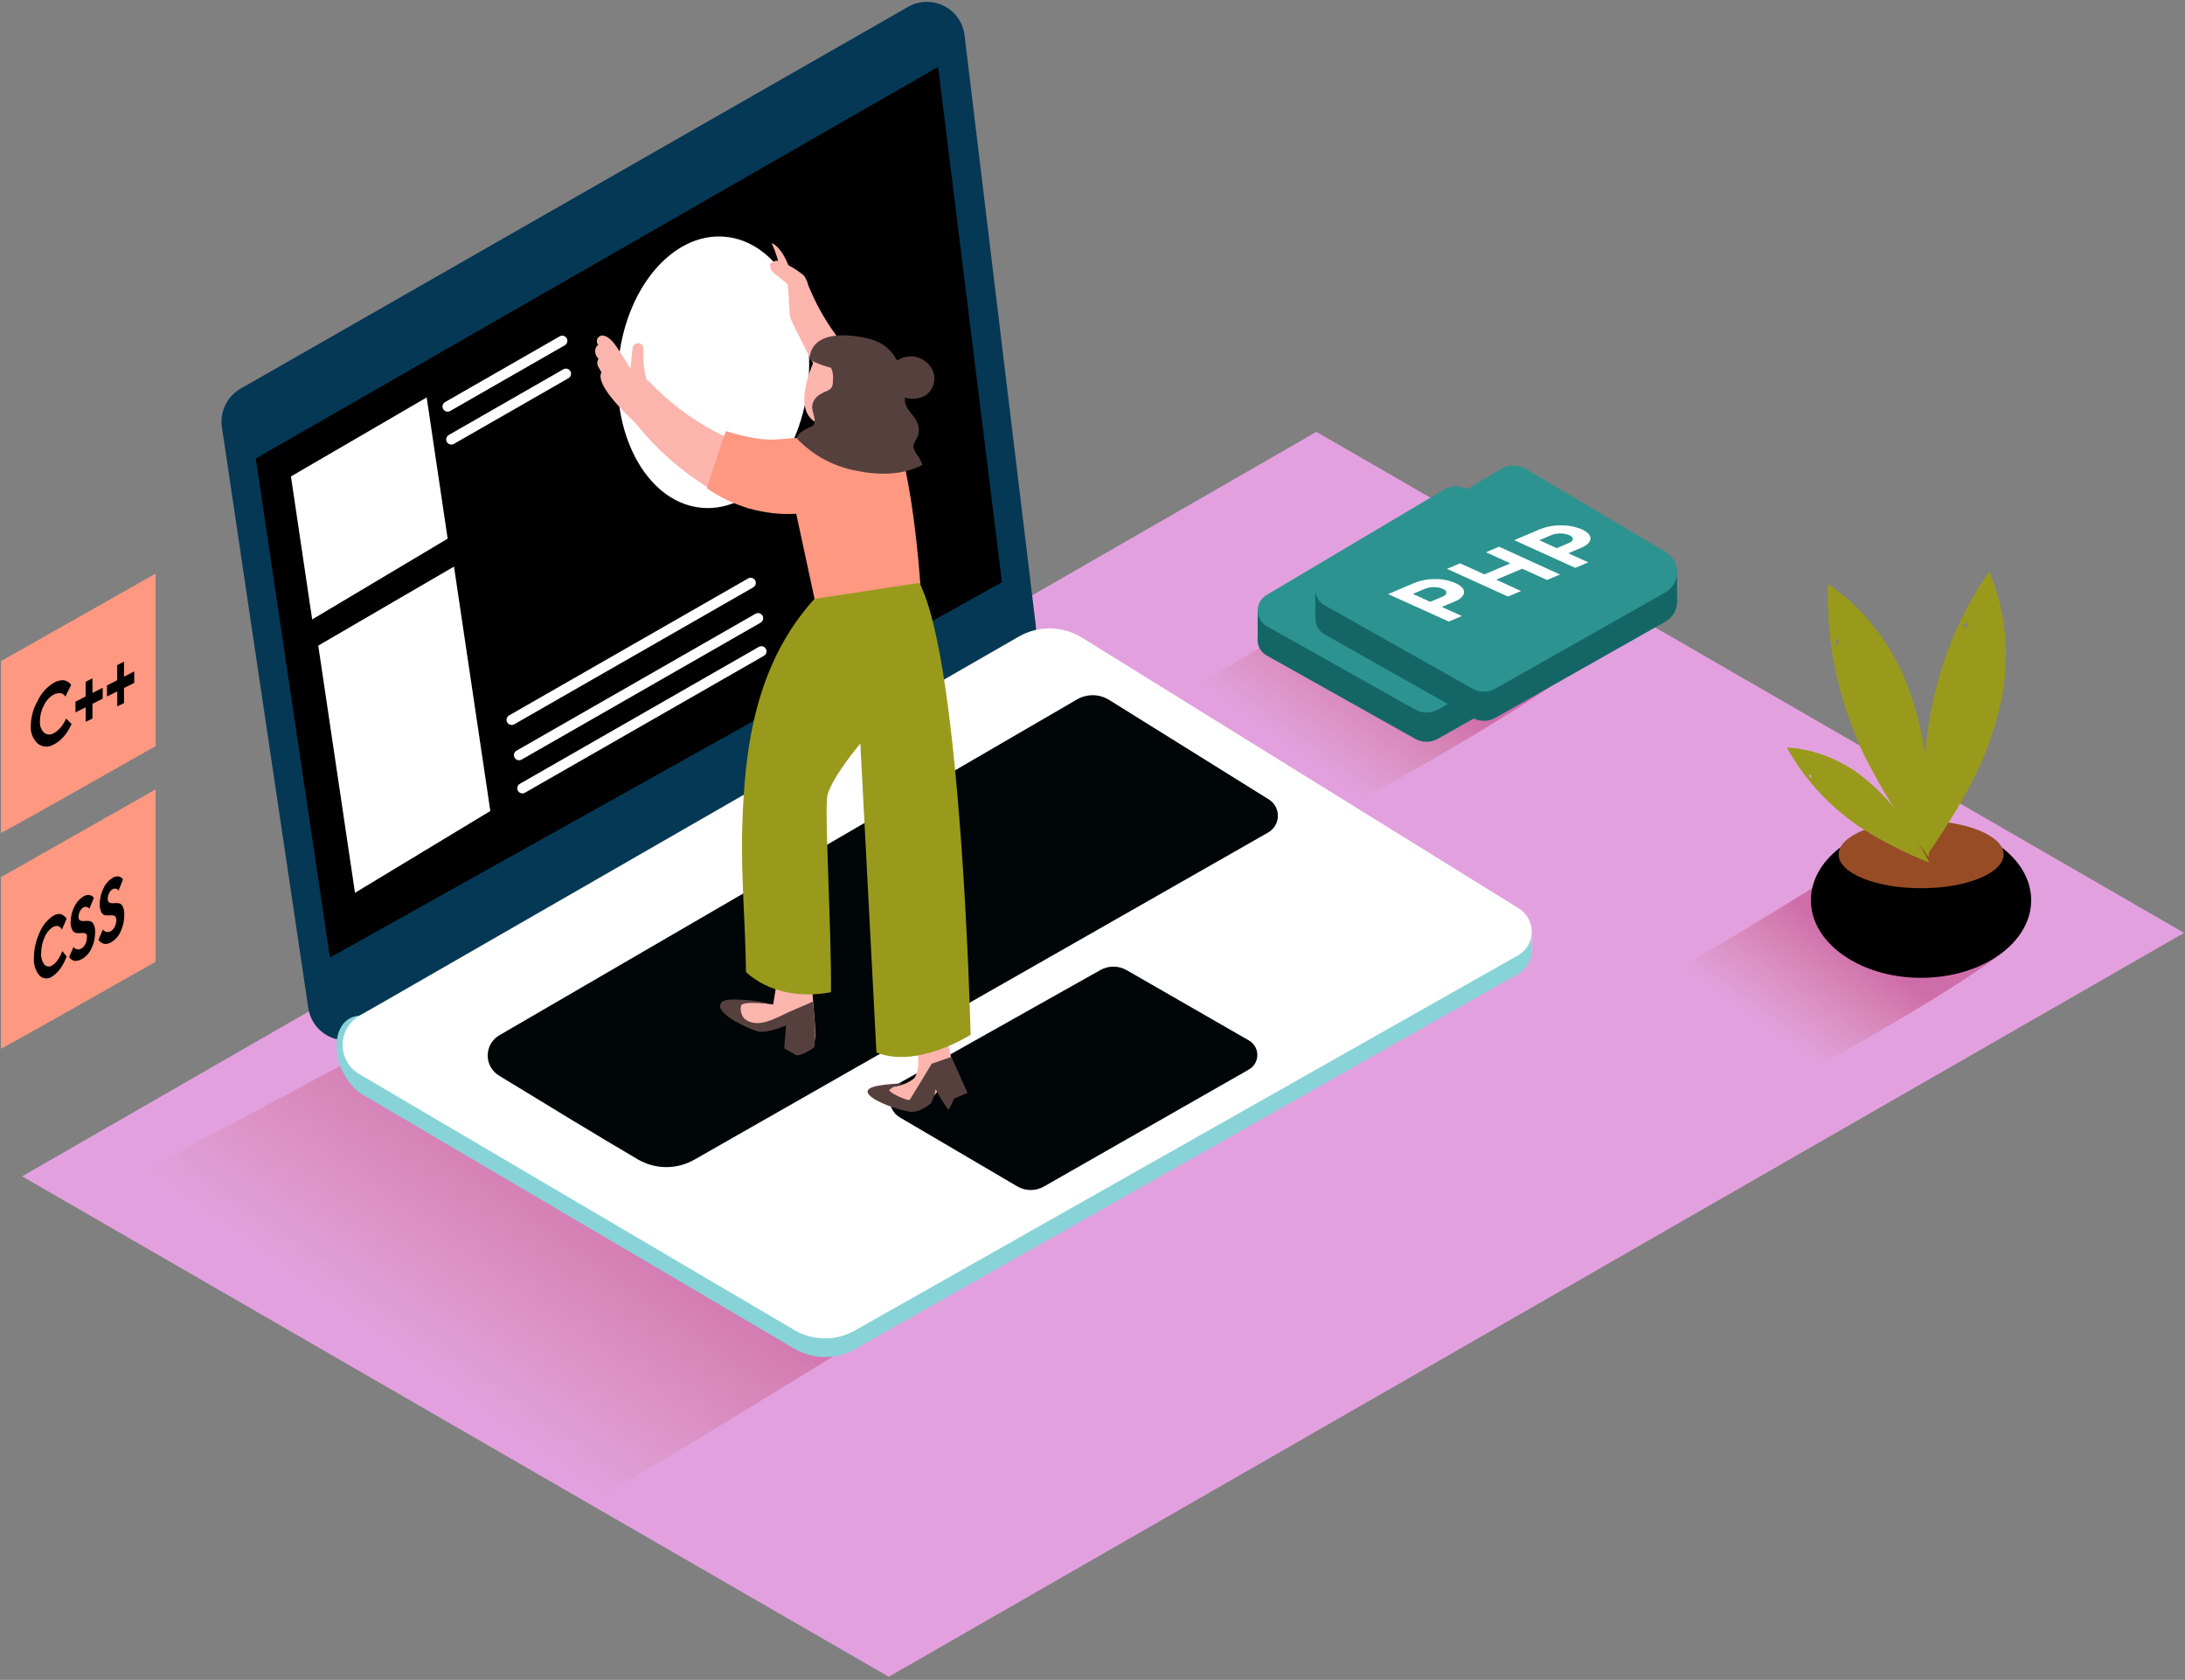 <svg width="320" height="246" viewBox="0 0 320 246" fill="none" xmlns="http://www.w3.org/2000/svg">
<rect x="0" y="0" width="320" height="246" fill="#808080" stroke="none"/>
<path d="M3.24 172.26L130.16 245.54L319.87 136.61L192.79 63.24L3.24 172.26Z" fill="#E2A1DE"/>
<path opacity="0.32" d="M198.32 86.42C189.46 92 181 96.94 172.6 102C181.25 106.77 193.24 113.54 199.13 117.19C204.89 114.09 224.56 103 231.62 97.19L198.32 86.42Z" fill="url(#paint0_linear_97_28)"/>
<path opacity="0.32" d="M265.5 130C257.98 134.7 250.81 138.93 243.66 143.19C251.01 147.24 261.18 152.99 266.19 156.09C271.08 153.45 287.79 144.04 293.77 139.09L265.5 130Z" fill="url(#paint1_linear_97_28)"/>
<path opacity="0.32" d="M87.3 219.45C99.82 212.7 143.69 184.96 156.12 178.05L68 146.36L11.5 176.58C24.56 183.45 69.17 208.24 87.3 219.45Z" fill="url(#paint2_linear_97_28)"/>
<path d="M45.14 147.55L32.5 62.55C32.336 61.446 32.509 60.318 32.996 59.314C33.483 58.309 34.261 57.475 35.23 56.92L133 1C133.795 0.547 134.689 0.297 135.604 0.272C136.518 0.248 137.425 0.45 138.242 0.861C139.06 1.272 139.763 1.879 140.29 2.627C140.816 3.375 141.149 4.242 141.26 5.15L151.68 91.49C151.823 92.57 151.646 93.669 151.169 94.648C150.693 95.628 149.938 96.446 149 97L53.41 151.6C52.622 152.054 51.734 152.308 50.825 152.339C49.916 152.369 49.014 152.176 48.197 151.776C47.38 151.376 46.674 150.782 46.141 150.045C45.608 149.308 45.264 148.451 45.14 147.55Z" fill="#053855"/>
<path d="M137.39 9.8L37.46 67.14L48.32 140.22L146.74 85.25L137.39 9.8Z" fill="black"/>
<path d="M224.37 136.04V139.31L222.71 141.35" fill="#ADCEE1"/>
<path d="M158.48 96.12L222.48 135.79C223.058 136.159 223.532 136.67 223.856 137.275C224.18 137.88 224.342 138.558 224.328 139.244C224.314 139.93 224.124 140.601 223.776 141.192C223.427 141.783 222.933 142.275 222.34 142.62L125.21 197.56C123.852 198.33 122.316 198.728 120.756 198.716C119.195 198.704 117.665 198.281 116.32 197.49L52.62 160C47.99 156.2 48.34 149 52.62 148.73L149.23 96C150.638 95.181 152.243 94.759 153.872 94.781C155.501 94.802 157.093 95.265 158.48 96.12Z" fill="#88D3D8"/>
<path d="M158.48 93.39L222.48 133.06C223.058 133.429 223.532 133.94 223.856 134.545C224.18 135.15 224.342 135.828 224.328 136.514C224.314 137.2 224.124 137.871 223.776 138.462C223.427 139.053 222.933 139.545 222.34 139.89L125.21 194.83C123.852 195.6 122.316 195.998 120.756 195.986C119.195 195.974 117.665 195.551 116.32 194.76L52.62 157.29C51.875 156.855 51.257 156.232 50.828 155.484C50.399 154.735 50.173 153.888 50.173 153.025C50.173 152.162 50.399 151.315 50.828 150.566C51.257 149.818 51.875 149.195 52.62 148.76L149.19 93.23C150.607 92.409 152.22 91.99 153.857 92.018C155.494 92.047 157.093 92.521 158.48 93.39Z" fill="white"/>
<path d="M162.41 102.48L185.81 117.06C186.226 117.317 186.568 117.679 186.803 118.108C187.037 118.538 187.155 119.021 187.146 119.511C187.137 120 187.001 120.478 186.751 120.899C186.501 121.32 186.145 121.668 185.72 121.91L101.72 169.8C100.464 170.525 99.04 170.907 97.59 170.907C96.14 170.907 94.716 170.525 93.46 169.8C88.06 166.65 78.76 160.98 73.07 157.5C72.562 157.19 72.143 156.754 71.854 156.233C71.566 155.712 71.418 155.125 71.425 154.53C71.432 153.935 71.594 153.352 71.894 152.838C72.195 152.324 72.624 151.898 73.14 151.6C90.14 141.72 145.56 109.49 157.69 102.45C158.405 102.025 159.222 101.803 160.054 101.808C160.886 101.814 161.7 102.046 162.41 102.48Z" fill="black"/>
<path d="M161.16 142.05L131.81 158.55C131.361 158.806 130.988 159.177 130.728 159.624C130.469 160.071 130.332 160.578 130.332 161.095C130.332 161.612 130.469 162.12 130.728 162.567C130.988 163.014 131.361 163.384 131.81 163.64L149 173.74C149.593 174.082 150.265 174.263 150.95 174.263C151.635 174.263 152.307 174.082 152.9 173.74L182.9 156.62C183.276 156.406 183.589 156.096 183.807 155.722C184.025 155.348 184.139 154.923 184.139 154.49C184.139 154.057 184.025 153.632 183.807 153.258C183.589 152.884 183.276 152.574 182.9 152.36L165 142.07C164.416 141.736 163.756 141.558 163.083 141.555C162.41 141.551 161.747 141.722 161.16 142.05Z" fill="black"/>
<path opacity="0.1" d="M162.41 102.48L185.81 117.06C186.226 117.317 186.568 117.679 186.803 118.108C187.037 118.538 187.155 119.021 187.146 119.511C187.137 120 187.001 120.478 186.751 120.899C186.501 121.32 186.145 121.668 185.72 121.91L101.72 169.8C100.464 170.525 99.04 170.907 97.59 170.907C96.14 170.907 94.716 170.525 93.46 169.8C88.06 166.65 78.76 160.98 73.07 157.5C72.562 157.19 72.143 156.754 71.854 156.233C71.566 155.712 71.418 155.125 71.425 154.53C71.432 153.935 71.594 153.352 71.894 152.838C72.195 152.324 72.624 151.898 73.14 151.6C90.14 141.72 145.56 109.49 157.69 102.45C158.405 102.025 159.222 101.803 160.054 101.808C160.886 101.814 161.7 102.046 162.41 102.48Z" fill="#053855"/>
<path opacity="0.1" d="M161.16 142.05L131.81 158.55C131.361 158.806 130.988 159.177 130.728 159.624C130.469 160.071 130.332 160.578 130.332 161.095C130.332 161.612 130.469 162.12 130.728 162.567C130.988 163.014 131.361 163.384 131.81 163.64L149 173.74C149.593 174.082 150.265 174.263 150.95 174.263C151.635 174.263 152.307 174.082 152.9 173.74L182.9 156.62C183.276 156.406 183.589 156.096 183.807 155.722C184.025 155.348 184.139 154.923 184.139 154.49C184.139 154.057 184.025 153.632 183.807 153.258C183.589 152.884 183.276 152.574 182.9 152.36L165 142.07C164.416 141.736 163.756 141.558 163.083 141.555C162.41 141.551 161.747 141.722 161.16 142.05Z" fill="#053855"/>
<path d="M281.34 143.19C290.248 143.19 297.47 138.104 297.47 131.83C297.47 125.556 290.248 120.47 281.34 120.47C272.432 120.47 265.21 125.556 265.21 131.83C265.21 138.104 272.432 143.19 281.34 143.19Z" fill="black"/>
<path d="M281.35 130.07C288.022 130.07 293.43 127.854 293.43 125.12C293.43 122.386 288.022 120.17 281.35 120.17C274.678 120.17 269.27 122.386 269.27 125.12C269.27 127.854 274.678 130.07 281.35 130.07Z" fill="#974C26"/>
<path d="M282.15 125.24C283.15 123.91 284.05 122.51 285.05 120.94C286.33 118.94 287.53 116.89 288.62 114.78C289.642 112.905 290.515 110.952 291.23 108.94C292.025 106.758 292.663 104.523 293.14 102.25C293.26 101.65 293.37 101.05 293.47 100.45C293.47 100.17 293.52 100.2 293.52 100.24C293.52 100.28 293.52 100.05 293.52 99.72C293.63 98.5 293.71 97.28 293.72 96.05C293.777 91.812 292.96 87.608 291.32 83.7C286.959 90.026 284.018 97.22 282.7 104.79C282.613 105.243 282.533 105.697 282.46 106.15C282.46 106.15 282.34 106.98 282.29 107.31L282.16 108.45C282.1 109.023 282.047 109.6 282 110.18C281.82 112.4 281.74 114.64 281.75 116.87C281.8 119.67 281.93 122.46 282.15 125.24ZM287.29 91.9C287.583 91.567 287.883 91.233 288.19 90.9C288.106 91.182 288.086 91.479 288.13 91.77C287.845 91.77 287.562 91.814 287.29 91.9Z" fill="#999A1C"/>
<path d="M282.46 125.44C282.54 123.81 282.58 122.11 282.58 120.26C282.58 117.89 282.47 115.51 282.25 113.15C282.083 111.02 281.749 108.907 281.25 106.83C280.743 104.565 280.074 102.34 279.25 100.17C279.03 99.6 278.8 99.04 278.56 98.48C278.45 98.22 278.47 98.24 278.49 98.28L278.24 97.82C277.67 96.74 277.08 95.66 276.43 94.63C274.188 91.035 271.23 87.941 267.74 85.54C267.488 93.218 268.9 100.859 271.88 107.94C272.053 108.367 272.23 108.79 272.41 109.21L272.89 110.28L273.4 111.28C273.66 111.8 273.927 112.313 274.2 112.82C275.25 114.82 276.39 116.71 277.6 118.58C279.15 120.94 280.77 123.22 282.46 125.44ZM268.76 94.62C268.827 94.18 268.907 93.743 269 93.31C269.083 93.591 269.226 93.85 269.42 94.07C269.173 94.218 268.95 94.403 268.76 94.62Z" fill="#999A1C"/>
<path d="M282.53 126.29C282.05 125.38 281.53 124.45 280.92 123.45C280.15 122.17 279.33 120.92 278.45 119.72C277.679 118.621 276.823 117.585 275.89 116.62C274.882 115.561 273.799 114.575 272.65 113.67L271.73 112.98C271.59 112.88 271.61 112.88 271.63 112.89L271.35 112.72C270.69 112.32 270.03 111.93 269.35 111.58C266.978 110.363 264.381 109.648 261.72 109.48C264.064 113.704 267.295 117.372 271.19 120.23L271.89 120.74L272.49 121.16L273.1 121.55L274.03 122.12C275.237 122.84 276.47 123.507 277.73 124.12C279.3 124.94 280.9 125.64 282.53 126.29ZM265.18 114.08C265.073 113.82 264.977 113.56 264.89 113.3C265.025 113.423 265.186 113.515 265.36 113.57C265.277 113.73 265.22 113.902 265.19 114.08H265.18Z" fill="#999A1C"/>
<path d="M282.15 125.24C283.15 123.91 284.05 122.51 285.05 120.94C286.33 118.94 287.53 116.89 288.62 114.78C289.642 112.905 290.515 110.952 291.23 108.94C292.025 106.758 292.663 104.523 293.14 102.25C293.26 101.65 293.37 101.05 293.47 100.45C293.47 100.17 293.52 100.2 293.52 100.24C293.52 100.28 293.52 100.05 293.52 99.72C293.63 98.5 293.71 97.28 293.72 96.05C293.777 91.812 292.96 87.608 291.32 83.7C286.959 90.026 284.018 97.22 282.7 104.79C282.613 105.243 282.533 105.697 282.46 106.15C282.46 106.15 282.34 106.98 282.29 107.31L282.16 108.45C282.1 109.023 282.047 109.6 282 110.18C281.82 112.4 281.74 114.64 281.75 116.87C281.8 119.67 281.93 122.46 282.15 125.24ZM287.29 91.9C287.583 91.567 287.883 91.233 288.19 90.9C288.106 91.182 288.086 91.479 288.13 91.77C287.845 91.77 287.562 91.814 287.29 91.9Z" fill="#999A1C"/>
<path d="M282.46 125.44C282.54 123.81 282.58 122.11 282.58 120.26C282.58 117.89 282.47 115.51 282.25 113.15C282.083 111.02 281.749 108.907 281.25 106.83C280.743 104.565 280.074 102.34 279.25 100.17C279.03 99.6 278.8 99.04 278.56 98.48C278.45 98.22 278.47 98.24 278.49 98.28L278.24 97.82C277.67 96.74 277.08 95.66 276.43 94.63C274.188 91.035 271.23 87.941 267.74 85.54C267.488 93.218 268.9 100.859 271.88 107.94C272.053 108.367 272.23 108.79 272.41 109.21L272.89 110.28L273.4 111.28C273.66 111.8 273.927 112.313 274.2 112.82C275.25 114.82 276.39 116.71 277.6 118.58C279.15 120.94 280.77 123.22 282.46 125.44ZM268.76 94.62C268.827 94.18 268.907 93.743 269 93.31C269.083 93.591 269.226 93.85 269.42 94.07C269.173 94.218 268.95 94.403 268.76 94.62Z" fill="#999A1C"/>
<path d="M282.53 126.29C282.05 125.38 281.53 124.45 280.92 123.45C280.15 122.17 279.33 120.92 278.45 119.72C277.679 118.621 276.823 117.585 275.89 116.62C274.882 115.561 273.799 114.575 272.65 113.67L271.73 112.98C271.59 112.88 271.61 112.88 271.63 112.89L271.35 112.72C270.69 112.32 270.03 111.93 269.35 111.58C266.978 110.363 264.381 109.648 261.72 109.48C264.064 113.704 267.295 117.372 271.19 120.23L271.89 120.74L272.49 121.16L273.1 121.55L274.03 122.12C275.237 122.84 276.47 123.507 277.73 124.12C279.3 124.94 280.9 125.64 282.53 126.29ZM265.18 114.08C265.073 113.82 264.977 113.56 264.89 113.3C265.025 113.423 265.186 113.515 265.36 113.57C265.277 113.73 265.22 113.902 265.19 114.08H265.18Z" fill="#999A1C"/>
<path d="M22.78 84L0.14 96.82V122C3.59 120.15 16.7 112.72 22.79 109.26L22.78 84Z" fill="#FE9881"/>
<path d="M22.78 115.6L0.14 128.45V153.58C3.59 151.73 16.7 144.3 22.79 140.84L22.78 115.6Z" fill="#FE9881"/>
<path d="M185.48 91.42L211.48 75.98C212.008 75.667 212.611 75.501 213.225 75.501C213.839 75.501 214.442 75.667 214.97 75.98L235.52 88.18C236.034 88.486 236.458 88.922 236.751 89.443C237.044 89.965 237.195 90.554 237.188 91.152C237.182 91.75 237.02 92.336 236.716 92.852C236.413 93.367 235.98 93.794 235.46 94.09L210.6 108.18C210.087 108.469 209.509 108.621 208.92 108.621C208.331 108.621 207.753 108.469 207.24 108.18L185.53 96C185.122 95.775 184.781 95.446 184.541 95.046C184.302 94.647 184.173 94.19 184.168 93.725C184.163 93.259 184.282 92.8 184.512 92.395C184.743 91.99 185.077 91.653 185.48 91.42Z" fill="#146666"/>
<path d="M184.19 93.65V89.4L187.12 90.32L186.26 93.74L184.19 93.65Z" fill="#146666"/>
<path d="M237.16 90.84V86.86L234.69 88.02L235.85 90.32L237.16 90.84Z" fill="#146666"/>
<path d="M185.48 87.14L211.48 71.7C212.008 71.386 212.611 71.221 213.225 71.221C213.839 71.221 214.442 71.386 214.97 71.7L235.52 83.9C236.034 84.206 236.458 84.642 236.751 85.163C237.044 85.685 237.195 86.274 237.188 86.872C237.182 87.47 237.02 88.056 236.716 88.572C236.413 89.087 235.98 89.514 235.46 89.81L210.6 103.9C210.087 104.189 209.509 104.341 208.92 104.341C208.331 104.341 207.753 104.189 207.24 103.9L185.53 91.7C185.127 91.474 184.79 91.145 184.554 90.748C184.318 90.35 184.191 89.897 184.186 89.434C184.181 88.972 184.298 88.516 184.525 88.113C184.752 87.71 185.082 87.375 185.48 87.14Z" fill="#2C9390"/>
<path d="M207.69 81.76L210.62 80.51L216.81 92.4L213.88 93.65L207.69 81.76Z" fill="white"/>
<path d="M222 84.73C223.333 84.705 224.657 84.953 225.89 85.46C226.89 85.92 227.43 86.46 227.43 87.19C227.43 87.92 226.89 88.46 225.79 88.92C223.237 89.826 220.446 89.802 217.91 88.85C216.91 88.39 216.38 87.85 216.37 87.12C216.36 86.39 216.9 85.85 218 85.38C219.273 84.886 220.636 84.665 222 84.73ZM224.24 87.19C224.24 86.91 224 86.67 223.53 86.45C223.01 86.223 222.448 86.107 221.88 86.11C221.316 86.086 220.754 86.181 220.23 86.39C219.76 86.59 219.52 86.83 219.53 87.1C219.54 87.37 219.77 87.62 220.24 87.84C220.761 88.066 221.323 88.181 221.89 88.18C222.454 88.204 223.016 88.109 223.54 87.9C224.01 87.7 224.24 87.46 224.24 87.19Z" fill="white"/>
<path d="M208.21 87C208.21 87.69 207.66 88.27 206.57 88.74C204.013 89.646 201.218 89.618 198.68 88.66C197.68 88.19 197.15 87.66 197.14 86.93C197.13 86.2 197.69 85.66 198.78 85.2C201.332 84.289 204.125 84.314 206.66 85.27C207.69 85.77 208.2 86.35 208.21 87ZM201.02 87.66C201.541 87.885 202.103 88.001 202.67 88C203.234 88.022 203.795 87.927 204.32 87.72C204.79 87.52 205.02 87.28 205.02 87.01C205.02 86.74 204.78 86.49 204.31 86.27C203.255 85.839 202.077 85.821 201.01 86.22C200.54 86.42 200.31 86.66 200.31 86.93C200.31 87.2 200.55 87.45 201.02 87.67" fill="white"/>
<path d="M193.92 88.36L219.92 72.92C220.448 72.607 221.051 72.441 221.665 72.441C222.279 72.441 222.882 72.607 223.41 72.92L243.96 85.12C244.474 85.426 244.898 85.862 245.191 86.383C245.484 86.905 245.635 87.494 245.628 88.092C245.622 88.69 245.46 89.276 245.156 89.792C244.853 90.307 244.42 90.734 243.9 91.03L219 105.12C218.487 105.409 217.909 105.561 217.32 105.561C216.731 105.561 216.153 105.409 215.64 105.12L194 92.91C193.597 92.686 193.26 92.36 193.023 91.965C192.786 91.57 192.657 91.119 192.649 90.658C192.641 90.197 192.754 89.743 192.977 89.339C193.2 88.936 193.525 88.598 193.92 88.36Z" fill="#146666"/>
<path d="M192.63 90.59L192.64 86.34L195.57 87.26L194.71 90.68L192.63 90.59Z" fill="#146666"/>
<path d="M245.61 87.78V83.8L243.13 84.96L244.3 87.26L245.61 87.78Z" fill="#146666"/>
<path d="M193.92 84.08L219.92 68.64C220.448 68.327 221.051 68.161 221.665 68.161C222.279 68.161 222.882 68.327 223.41 68.64L243.96 80.84C244.474 81.146 244.898 81.582 245.191 82.103C245.484 82.625 245.634 83.214 245.628 83.812C245.622 84.41 245.46 84.996 245.156 85.512C244.853 86.027 244.42 86.454 243.9 86.75L219 100.84C218.487 101.129 217.909 101.281 217.32 101.281C216.731 101.281 216.153 101.129 215.64 100.84L194 88.64C193.595 88.417 193.256 88.09 193.017 87.694C192.779 87.298 192.649 86.846 192.64 86.383C192.632 85.921 192.746 85.464 192.971 85.06C193.196 84.656 193.523 84.317 193.92 84.08Z" fill="#2C9390"/>
<path d="M210.17 84.8C211.2 84.785 212.222 84.986 213.17 85.39C214.02 85.78 214.43 86.23 214.41 86.74C214.39 87.25 213.91 87.74 212.99 88.1L211.16 88.88L214.09 90.21L212.18 91.02L203.29 87L207.03 85.41C208.024 84.994 209.093 84.786 210.17 84.8ZM211.83 86.8C211.83 86.58 211.66 86.39 211.3 86.23C210.892 86.058 210.453 85.972 210.01 85.98C209.558 85.97 209.109 86.051 208.69 86.22L206.92 86.97L209.47 88.13L211.24 87.38C211.62 87.22 211.81 87.03 211.82 86.81" fill="white"/>
<path d="M219.54 80.06L228.47 84.13L226.56 84.93L222.93 83.28L219.13 84.89L222.76 86.55L220.85 87.36L211.92 83.3L213.83 82.49L217.4 84.11L221.2 82.5L217.63 80.87L219.54 80.06Z" fill="white"/>
<path d="M228.69 76.94C229.72 76.925 230.742 77.126 231.69 77.53C232.54 77.92 232.95 78.37 232.93 78.88C232.91 79.39 232.43 79.88 231.51 80.24L229.68 81.02L232.61 82.35L230.7 83.16L221.77 79.1L225.51 77.51C226.519 77.102 227.602 76.908 228.69 76.94ZM230.35 78.94C230.35 78.72 230.18 78.53 229.82 78.37C229.412 78.198 228.973 78.112 228.53 78.12C228.078 78.11 227.629 78.191 227.21 78.36L225.44 79.11L227.99 80.27L229.76 79.52C230.14 79.36 230.33 79.17 230.34 78.95" fill="white"/>
<path d="M8.79 99.65C9.027 99.593 9.273 99.593 9.51 99.65C9.685 99.712 9.852 99.792 10.01 99.89C10.128 99.961 10.233 100.053 10.32 100.16L10.42 100.29L9.58 102L9.51 101.9C9.451 101.829 9.384 101.766 9.31 101.71C9.209 101.626 9.094 101.562 8.97 101.52C8.808 101.488 8.642 101.488 8.48 101.52C8.266 101.541 8.058 101.606 7.87 101.71C7.241 102.074 6.738 102.622 6.43 103.28C6.051 103.984 5.852 104.77 5.85 105.57C5.818 105.878 5.854 106.19 5.954 106.483C6.054 106.777 6.216 107.045 6.43 107.27C6.629 107.44 6.878 107.54 7.14 107.557C7.401 107.573 7.661 107.504 7.88 107.36C8.113 107.241 8.329 107.089 8.52 106.91C8.708 106.741 8.879 106.553 9.03 106.35C9.163 106.163 9.283 105.983 9.39 105.81C9.474 105.672 9.547 105.528 9.61 105.38L9.68 105.22L10.48 106.01L10.38 106.25C10.333 106.35 10.23 106.54 10.07 106.82C9.914 107.091 9.74 107.351 9.55 107.6C9.331 107.878 9.086 108.136 8.82 108.37C8.542 108.626 8.229 108.842 7.89 109.01C7.531 109.245 7.105 109.358 6.677 109.333C6.248 109.308 5.839 109.146 5.51 108.87C5.157 108.536 4.884 108.128 4.711 107.674C4.538 107.22 4.469 106.734 4.51 106.25C4.536 104.982 4.879 103.74 5.51 102.64C6.01 101.544 6.829 100.624 7.86 100C8.146 99.827 8.461 99.708 8.79 99.65Z" fill="black"/>
<path d="M12.55 105.71V103.57L11.05 104.32V102.76L12.54 101.99V99.85L13.54 99.32V101.48L15.04 100.71V102.31L13.54 103.06V105.22L12.55 105.71Z" fill="black"/>
<path d="M17.17 103.44V101.24L15.67 101.99V100.38L17.16 99.61V97.41L18.16 96.88V99.09L19.66 98.32V100L18.16 100.75V102.96L17.17 103.44Z" fill="black"/>
<path d="M8.44 133.86C8.634 133.819 8.836 133.836 9.02 133.91C9.162 133.974 9.296 134.055 9.42 134.15C9.517 134.222 9.602 134.31 9.67 134.41L9.75 134.54L9.07 136.13L9 136C8.954 135.931 8.9 135.867 8.84 135.81C8.76 135.729 8.665 135.664 8.56 135.62C8.432 135.589 8.298 135.589 8.17 135.62C7.991 135.639 7.82 135.7 7.67 135.8C7.136 136.178 6.729 136.707 6.5 137.32C6.189 138.029 6.029 138.796 6.03 139.57C5.974 140.169 6.142 140.767 6.5 141.25C6.643 141.413 6.844 141.515 7.06 141.534C7.276 141.552 7.491 141.486 7.66 141.35C7.854 141.233 8.029 141.089 8.18 140.92C8.334 140.75 8.471 140.566 8.59 140.37C8.697 140.19 8.793 140.017 8.88 139.85C8.949 139.714 9.009 139.574 9.06 139.43L9.12 139.27L9.76 140.05L9.67 140.29C9.63 140.39 9.547 140.577 9.42 140.85C9.295 141.111 9.155 141.365 9 141.61C8.826 141.877 8.628 142.128 8.41 142.36C8.193 142.603 7.94 142.812 7.66 142.98C7.38 143.199 7.028 143.304 6.674 143.274C6.319 143.245 5.99 143.082 5.75 142.82C5.167 142.089 4.888 141.161 4.97 140.23C4.975 139.005 5.241 137.795 5.75 136.68C6.136 135.676 6.807 134.807 7.68 134.18C7.907 134.02 8.167 133.911 8.44 133.86Z" fill="black"/>
<path d="M12.54 136.7C12.347 136.621 12.136 136.597 11.93 136.63C11.691 136.652 11.45 136.652 11.21 136.63C11.082 136.616 10.958 136.57 10.852 136.497C10.745 136.424 10.659 136.325 10.6 136.21C10.405 135.827 10.319 135.398 10.35 134.97C10.36 134.246 10.527 133.533 10.84 132.88C11.106 132.252 11.547 131.714 12.11 131.33C12.29 131.211 12.49 131.126 12.7 131.08C12.854 131.043 13.016 131.043 13.17 131.08C13.283 131.111 13.391 131.158 13.49 131.22C13.565 131.266 13.63 131.327 13.68 131.4L13.74 131.48L13.09 133.08L12.98 132.94C12.891 132.867 12.784 132.819 12.67 132.8C12.586 132.782 12.499 132.782 12.415 132.799C12.33 132.817 12.251 132.851 12.18 132.9C11.965 133.043 11.795 133.244 11.69 133.48C11.569 133.722 11.504 133.989 11.5 134.26C11.5 134.553 11.583 134.733 11.75 134.8C11.944 134.876 12.154 134.9 12.36 134.87C12.6 134.85 12.84 134.85 13.08 134.87C13.21 134.885 13.333 134.932 13.44 135.007C13.546 135.082 13.632 135.183 13.69 135.3C13.882 135.698 13.964 136.14 13.93 136.58C13.927 137.372 13.75 138.154 13.41 138.87C13.114 139.527 12.621 140.075 12 140.44C11.795 140.565 11.567 140.646 11.33 140.68C11.156 140.724 10.974 140.724 10.8 140.68C10.668 140.63 10.544 140.563 10.43 140.48C10.341 140.42 10.264 140.346 10.2 140.26L10.12 140.16L10.77 138.67L10.91 138.84C11.051 138.949 11.222 139.013 11.401 139.024C11.579 139.035 11.757 138.992 11.91 138.9C12.172 138.741 12.381 138.508 12.51 138.23C12.653 137.941 12.728 137.623 12.73 137.3C12.77 136.973 12.707 136.773 12.54 136.7Z" fill="black"/>
<path d="M16.79 134.13C16.599 134.043 16.388 134.012 16.18 134.04C15.941 134.062 15.7 134.062 15.46 134.04C15.33 134.023 15.206 133.974 15.099 133.897C14.993 133.82 14.907 133.718 14.85 133.6C14.659 133.202 14.576 132.76 14.61 132.32C14.622 131.579 14.792 130.849 15.11 130.18C15.372 129.545 15.814 128.999 16.38 128.61C16.559 128.49 16.759 128.405 16.97 128.36C17.124 128.323 17.285 128.323 17.44 128.36C17.553 128.394 17.661 128.444 17.76 128.51C17.836 128.559 17.901 128.624 17.95 128.7L18.01 128.79L17.36 130.42L17.25 130.28C17.161 130.207 17.054 130.159 16.94 130.14C16.856 130.121 16.769 130.12 16.684 130.138C16.6 130.155 16.52 130.19 16.45 130.24C16.233 130.386 16.063 130.59 15.96 130.83C15.84 131.076 15.775 131.346 15.77 131.62C15.77 131.92 15.853 132.107 16.02 132.18C16.212 132.261 16.423 132.288 16.63 132.26C16.869 132.239 17.11 132.239 17.35 132.26C17.481 132.278 17.606 132.328 17.712 132.407C17.819 132.486 17.904 132.59 17.96 132.71C18.151 133.122 18.234 133.577 18.2 134.03C18.198 134.842 18.021 135.643 17.68 136.38C17.394 137.045 16.908 137.604 16.29 137.98C16.086 138.106 15.858 138.188 15.62 138.22C15.442 138.249 15.259 138.232 15.09 138.17C14.961 138.116 14.84 138.045 14.73 137.96C14.641 137.896 14.564 137.819 14.5 137.73L14.42 137.62L15.07 136.1L15.2 136.28C15.31 136.378 15.445 136.443 15.59 136.47C15.697 136.497 15.808 136.501 15.917 136.482C16.025 136.463 16.128 136.421 16.22 136.36C16.483 136.198 16.692 135.961 16.82 135.68C16.97 135.368 17.045 135.026 17.04 134.68C17.013 134.393 16.93 134.21 16.79 134.13Z" fill="black"/>
<path d="M42.61 69.77L45.72 90.71L65.56 78.88L62.49 58.2L42.61 69.77Z" fill="white"/>
<path d="M46.61 94.54L51.99 130.74L71.81 118.76L66.49 82.97L46.61 94.54Z" fill="white"/>
<path d="M118.408 55.663C119.312 44.698 113.806 35.296 106.111 34.662C98.416 34.028 91.446 42.402 90.543 53.367C89.639 64.331 95.145 73.733 102.84 74.367C110.535 75.001 117.505 66.627 118.408 55.663Z" fill="white"/>
<path d="M87.55 52.75C87.579 52.676 87.616 52.606 87.66 52.54C87.487 52.377 87.354 52.178 87.269 51.956C87.184 51.734 87.15 51.497 87.17 51.26C87.187 51.109 87.235 50.962 87.311 50.83C87.386 50.697 87.488 50.582 87.61 50.49C87.499 50.361 87.43 50.2 87.414 50.03C87.399 49.86 87.436 49.69 87.522 49.542C87.608 49.395 87.738 49.278 87.893 49.207C88.049 49.137 88.223 49.117 88.39 49.15C89.58 49.39 90.39 50.95 91.01 51.88C91.48 52.57 91.93 53.27 92.34 53.99C92.41 52.99 92.56 51.92 92.64 50.99C92.72 50.06 94.22 49.99 94.22 50.99C94.132 52.542 94.291 54.098 94.69 55.6C94.847 55.678 94.99 55.783 95.11 55.91C99.548 60.572 105.109 64.015 111.26 65.91C111.567 66.013 111.832 66.215 112.014 66.483C112.196 66.752 112.285 67.072 112.267 67.396C112.248 67.72 112.124 68.029 111.914 68.275C111.703 68.522 111.417 68.692 111.1 68.76C111.084 69.052 110.98 69.333 110.801 69.565C110.623 69.797 110.378 69.97 110.1 70.06C110.055 70.288 109.962 70.504 109.827 70.693C109.693 70.883 109.52 71.042 109.32 71.16L110.32 71.61C112.01 72.32 111.27 75.11 109.55 74.4C103.103 71.715 97.441 67.443 93.09 61.98C92.59 61.5 92.09 60.98 91.61 60.53C90.85 59.76 87.18 56.07 88.09 54.53C87.76 53.88 87.28 53.47 87.55 52.75Z" fill="#FBB5AD"/>
<path d="M113 35.59C114.73 36.28 116.06 39.99 115.91 40.78L114.56 40.09L114.32 39.82C114.074 38.357 113.63 36.934 113 35.59Z" fill="#FBB5AD"/>
<path d="M112.77 38.62C112.861 38.553 112.962 38.503 113.07 38.47L113.19 38.37C113.86 37.85 114.91 38.52 115.51 38.86C116.292 39.273 117.029 39.766 117.71 40.33C118.02 40.751 118.241 41.231 118.36 41.74C118.61 42.36 118.88 42.97 119.16 43.57C119.751 44.823 120.419 46.039 121.16 47.21C122.621 49.497 124.347 51.605 126.3 53.49C127.21 54.37 125.82 55.74 124.91 54.87L124.26 54.22C124.123 54.309 123.963 54.357 123.8 54.357C123.637 54.357 123.477 54.309 123.34 54.22C123.181 54.112 123.03 53.992 122.89 53.86L122.68 53.68C122.616 53.824 122.519 53.951 122.397 54.05C122.274 54.15 122.13 54.218 121.976 54.252C121.822 54.285 121.663 54.281 121.51 54.241C121.358 54.201 121.218 54.125 121.1 54.02L120.43 53.33C120.219 53.252 120.046 53.094 119.95 52.89C119.95 52.89 119.85 54.23 119.82 54.18C118.75 53.05 117.49 49.94 116.43 48.09C116.435 48.001 116.41 47.913 116.36 47.84C115.53 46.51 115.64 45.71 115.54 44.19C115.544 43.311 115.467 42.434 115.31 41.57L113.6 40.2C113.18 39.88 112.73 39.4 112.81 38.92C112.782 38.823 112.768 38.721 112.77 38.62Z" fill="#FBB5AD"/>
<path d="M106.3 63.14C112.49 64.96 113.54 64.26 116.48 64.14C119.42 64.02 122.48 59.94 122.48 59.94C122.48 59.94 123.22 50.77 128.68 57.94C132.76 63.3 134.32 78.82 134.85 86.34C132.85 87.95 130.12 88.56 127.58 88.94C125.904 89.218 124.209 89.358 122.51 89.36C121.475 89.348 120.454 89.123 119.51 88.7L116.61 75.24C111.947 75.493 107.333 74.173 103.51 71.49L106.3 63.14Z" fill="#FE9881"/>
<path d="M119.58 52.12C119.58 52.12 115.58 59.75 119.53 61.88C123.48 64.01 126.53 60.47 126.88 59.55C127.23 58.63 127.14 51.56 119.58 52.12Z" fill="#FBB5AD"/>
<path d="M119.28 51C120.28 50.349 121.409 49.922 122.59 49.749C123.771 49.577 124.975 49.662 126.12 50C128.125 50.366 129.971 51.336 131.41 52.78C131.92 52.434 132.515 52.233 133.13 52.2C133.872 52.145 134.612 52.326 135.244 52.718C135.877 53.109 136.369 53.691 136.65 54.38C136.89 55.024 136.902 55.731 136.684 56.383C136.465 57.034 136.03 57.591 135.45 57.96C134.553 58.429 133.508 58.526 132.54 58.23V58.41C132.41 59.85 133.77 60.58 134.3 61.8C134.562 62.358 134.635 62.986 134.51 63.59C134.37 64.19 133.75 64.84 133.77 65.45C133.872 65.924 134.092 66.364 134.41 66.73C134.692 67.148 134.924 67.598 135.1 68.07C132.24 69.61 128.66 69.6 125.56 68.96C122.145 68.362 119.016 66.675 116.64 64.15C116.777 63.833 116.982 63.55 117.24 63.32C117.772 62.959 118.342 62.658 118.94 62.42C119.79 61.93 118.94 60.42 118.94 59.65C118.99 58.28 119.99 57.71 121.13 57.24C121.95 56.9 121.99 56.4 121.99 55.56C122.062 54.897 121.922 54.228 121.59 53.65C121.343 53.685 121.092 53.632 120.88 53.5C120.454 53.243 119.997 53.041 119.52 52.9C119.289 52.808 119.1 52.633 118.991 52.409C118.882 52.185 118.86 51.929 118.93 51.69C118.924 51.555 118.953 51.42 119.015 51.299C119.076 51.178 119.167 51.075 119.28 51Z" fill="#56403D"/>
<path d="M122.3 54C121.008 53.722 119.758 53.278 118.58 52.68C118.58 52.55 118.2 47.8 126.63 49.45C135.06 51.1 131.06 61.19 131.06 61.19" fill="#56403D"/>
<path d="M131.5 159C132.405 158.836 133.25 158.436 133.95 157.84C134.385 157.029 134.563 156.105 134.46 155.19C134.46 154.337 134.46 153.483 134.46 152.63C134.507 152.593 134.546 152.546 134.574 152.492C134.601 152.439 134.617 152.38 134.62 152.32C134.667 151.624 134.667 150.926 134.62 150.23L138.13 149.89C138.736 152.085 139.224 154.312 139.59 156.56C139.49 157.25 136.16 161.79 134.47 162.1C132.78 162.41 128.07 160.93 127.68 160.28V160.22C128.93 159.88 130.22 159.48 131.5 159Z" fill="#FBB5AD"/>
<path d="M107.29 146.55C108.45 146.32 113.23 147.1 113.23 147.1C113.23 147.1 113.9 143.2 113.81 143.01L118.81 143.36C118.81 143.36 119.44 150.61 119.44 151.57C119.44 153.33 117.27 153.88 116.79 153.81C116.448 153.695 116.114 153.558 115.79 153.4C115.971 152.494 116.065 151.574 116.07 150.65C116.07 150.23 115.96 149.93 115.56 149.78C114.602 149.657 113.63 149.746 112.71 150.04C111.82 150.21 110.94 150.42 110.05 150.58C108.05 149.58 106.43 148.58 106.29 148.15C105.92 147.13 105.52 146.89 107.29 146.55Z" fill="#FBB5AD"/>
<path d="M105.62 146.85L105.74 146.72C106.12 146.35 107.12 146.38 107.59 146.37C109.489 146.382 111.379 146.624 113.22 147.09C113.22 147.09 108.7 146.47 108.53 147.28C108.458 147.605 108.462 147.941 108.541 148.264C108.621 148.587 108.775 148.887 108.99 149.14C110.88 150.82 113.82 148.97 115.66 148.14L119.07 146.67L119.29 149.45C119.408 150.721 119.408 152 119.29 153.27C119.06 153.66 117.03 154.72 116.61 154.51C116.19 154.3 114.85 153.51 114.85 153.51L115.12 150.16C115.12 150.16 112.3 151.38 110.97 151.04C110 150.8 104.45 148.43 105.62 146.85Z" fill="#56403D"/>
<path d="M136.33 156.68C136.33 156.68 134.5 162.41 133.83 162.78C133.16 163.15 126.12 160.91 127.17 159.57C127.84 158.71 132.09 158.72 132.47 158.57C132.47 158.57 130.24 159.3 130.24 159.66C130.24 160.02 133.05 161.32 133.24 161.05C133.43 160.78 136.45 155.77 136.45 155.77L139.33 154.77L141.7 160.04L139.7 160.9C139.7 160.9 139.08 162.5 138.88 162.5C138.188 161.548 137.57 160.545 137.03 159.5C136.897 160.226 136.661 160.93 136.33 161.59C136.04 161.8 133.7 163.72 132.64 162.25L134.64 160.04" fill="#56403D"/>
<path d="M121.7 145.3C117.27 146.14 112.58 145.37 109.25 142.35C109.17 134.97 108.49 128.35 108.71 120.94C109.06 108.94 110.81 97.1 119.26 87.71L134.64 85.35C140.88 97.22 142.15 151.53 142.15 151.53C142.15 151.53 134.38 156.53 128.36 154.13L126 108.88C126 108.88 121.93 113.7 121.19 116.4C120.7 118.34 121.79 136.21 121.7 145.3Z" fill="#999A1C"/>
<path d="M76.89 116.08L111.89 96.03C112.062 95.929 112.188 95.764 112.238 95.571C112.289 95.378 112.261 95.172 112.16 95C112.11 94.915 112.044 94.84 111.965 94.78C111.886 94.72 111.797 94.677 111.701 94.652C111.508 94.601 111.302 94.629 111.13 94.73L76.13 114.78C75.958 114.881 75.832 115.046 75.782 115.239C75.731 115.432 75.759 115.637 75.86 115.81C75.961 115.982 76.126 116.108 76.319 116.158C76.512 116.209 76.718 116.181 76.89 116.08Z" fill="white"/>
<path d="M76.4 111.23L111.4 91.18C111.572 91.079 111.698 90.914 111.748 90.721C111.799 90.528 111.771 90.322 111.67 90.15C111.569 89.978 111.404 89.852 111.211 89.802C111.018 89.751 110.812 89.779 110.64 89.88L75.64 109.93C75.468 110.031 75.342 110.196 75.292 110.389C75.241 110.582 75.269 110.788 75.37 110.96C75.471 111.132 75.636 111.258 75.829 111.308C76.022 111.359 76.228 111.331 76.4 111.23Z" fill="white"/>
<path d="M75.32 106.06L110.32 86.01C110.492 85.909 110.618 85.744 110.668 85.551C110.719 85.358 110.691 85.153 110.59 84.98C110.489 84.808 110.324 84.682 110.131 84.632C109.938 84.581 109.732 84.609 109.56 84.71L74.56 104.76C74.388 104.861 74.262 105.026 74.212 105.219C74.161 105.412 74.189 105.618 74.29 105.79C74.391 105.962 74.556 106.088 74.749 106.138C74.942 106.189 75.148 106.161 75.32 106.06Z" fill="white"/>
<path d="M65.94 60.18L82.72 50.56C82.892 50.459 83.018 50.294 83.068 50.101C83.119 49.908 83.091 49.702 82.99 49.53C82.889 49.358 82.724 49.232 82.531 49.182C82.338 49.131 82.132 49.159 81.96 49.26L65.18 58.88C65.008 58.981 64.882 59.146 64.832 59.339C64.781 59.532 64.809 59.737 64.91 59.91C65.011 60.082 65.176 60.208 65.369 60.258C65.562 60.309 65.768 60.281 65.94 60.18Z" fill="white"/>
<path d="M66.48 65L83.26 55.38C83.432 55.279 83.558 55.114 83.608 54.921C83.659 54.728 83.631 54.522 83.53 54.35C83.429 54.178 83.264 54.052 83.071 54.002C82.878 53.951 82.672 53.979 82.5 54.08L65.72 63.7C65.548 63.801 65.422 63.966 65.372 64.159C65.321 64.352 65.349 64.558 65.45 64.73C65.551 64.902 65.716 65.028 65.909 65.078C66.102 65.129 66.308 65.101 66.48 65Z" fill="white"/>
<defs>
<linearGradient id="paint0_linear_97_28" x1="192.86" y1="112.46" x2="204.92" y2="95.61" gradientUnits="userSpaceOnUse">
<stop stop-color="#AA4200" stop-opacity="0"/>
<stop offset="0.98" stop-color="#AA003D"/>
</linearGradient>
<linearGradient id="paint1_linear_97_28" x1="260.86" y1="152.08" x2="271.1" y2="137.77" gradientUnits="userSpaceOnUse">
<stop stop-color="#AA4200" stop-opacity="0"/>
<stop offset="0.98" stop-color="#AA003D"/>
</linearGradient>
<linearGradient id="paint2_linear_97_28" x1="65.11" y1="203.42" x2="90.45" y2="168.02" gradientUnits="userSpaceOnUse">
<stop stop-color="#AA4200" stop-opacity="0"/>
<stop offset="0.98" stop-color="#AA003D"/>
</linearGradient>
</defs>
</svg>
